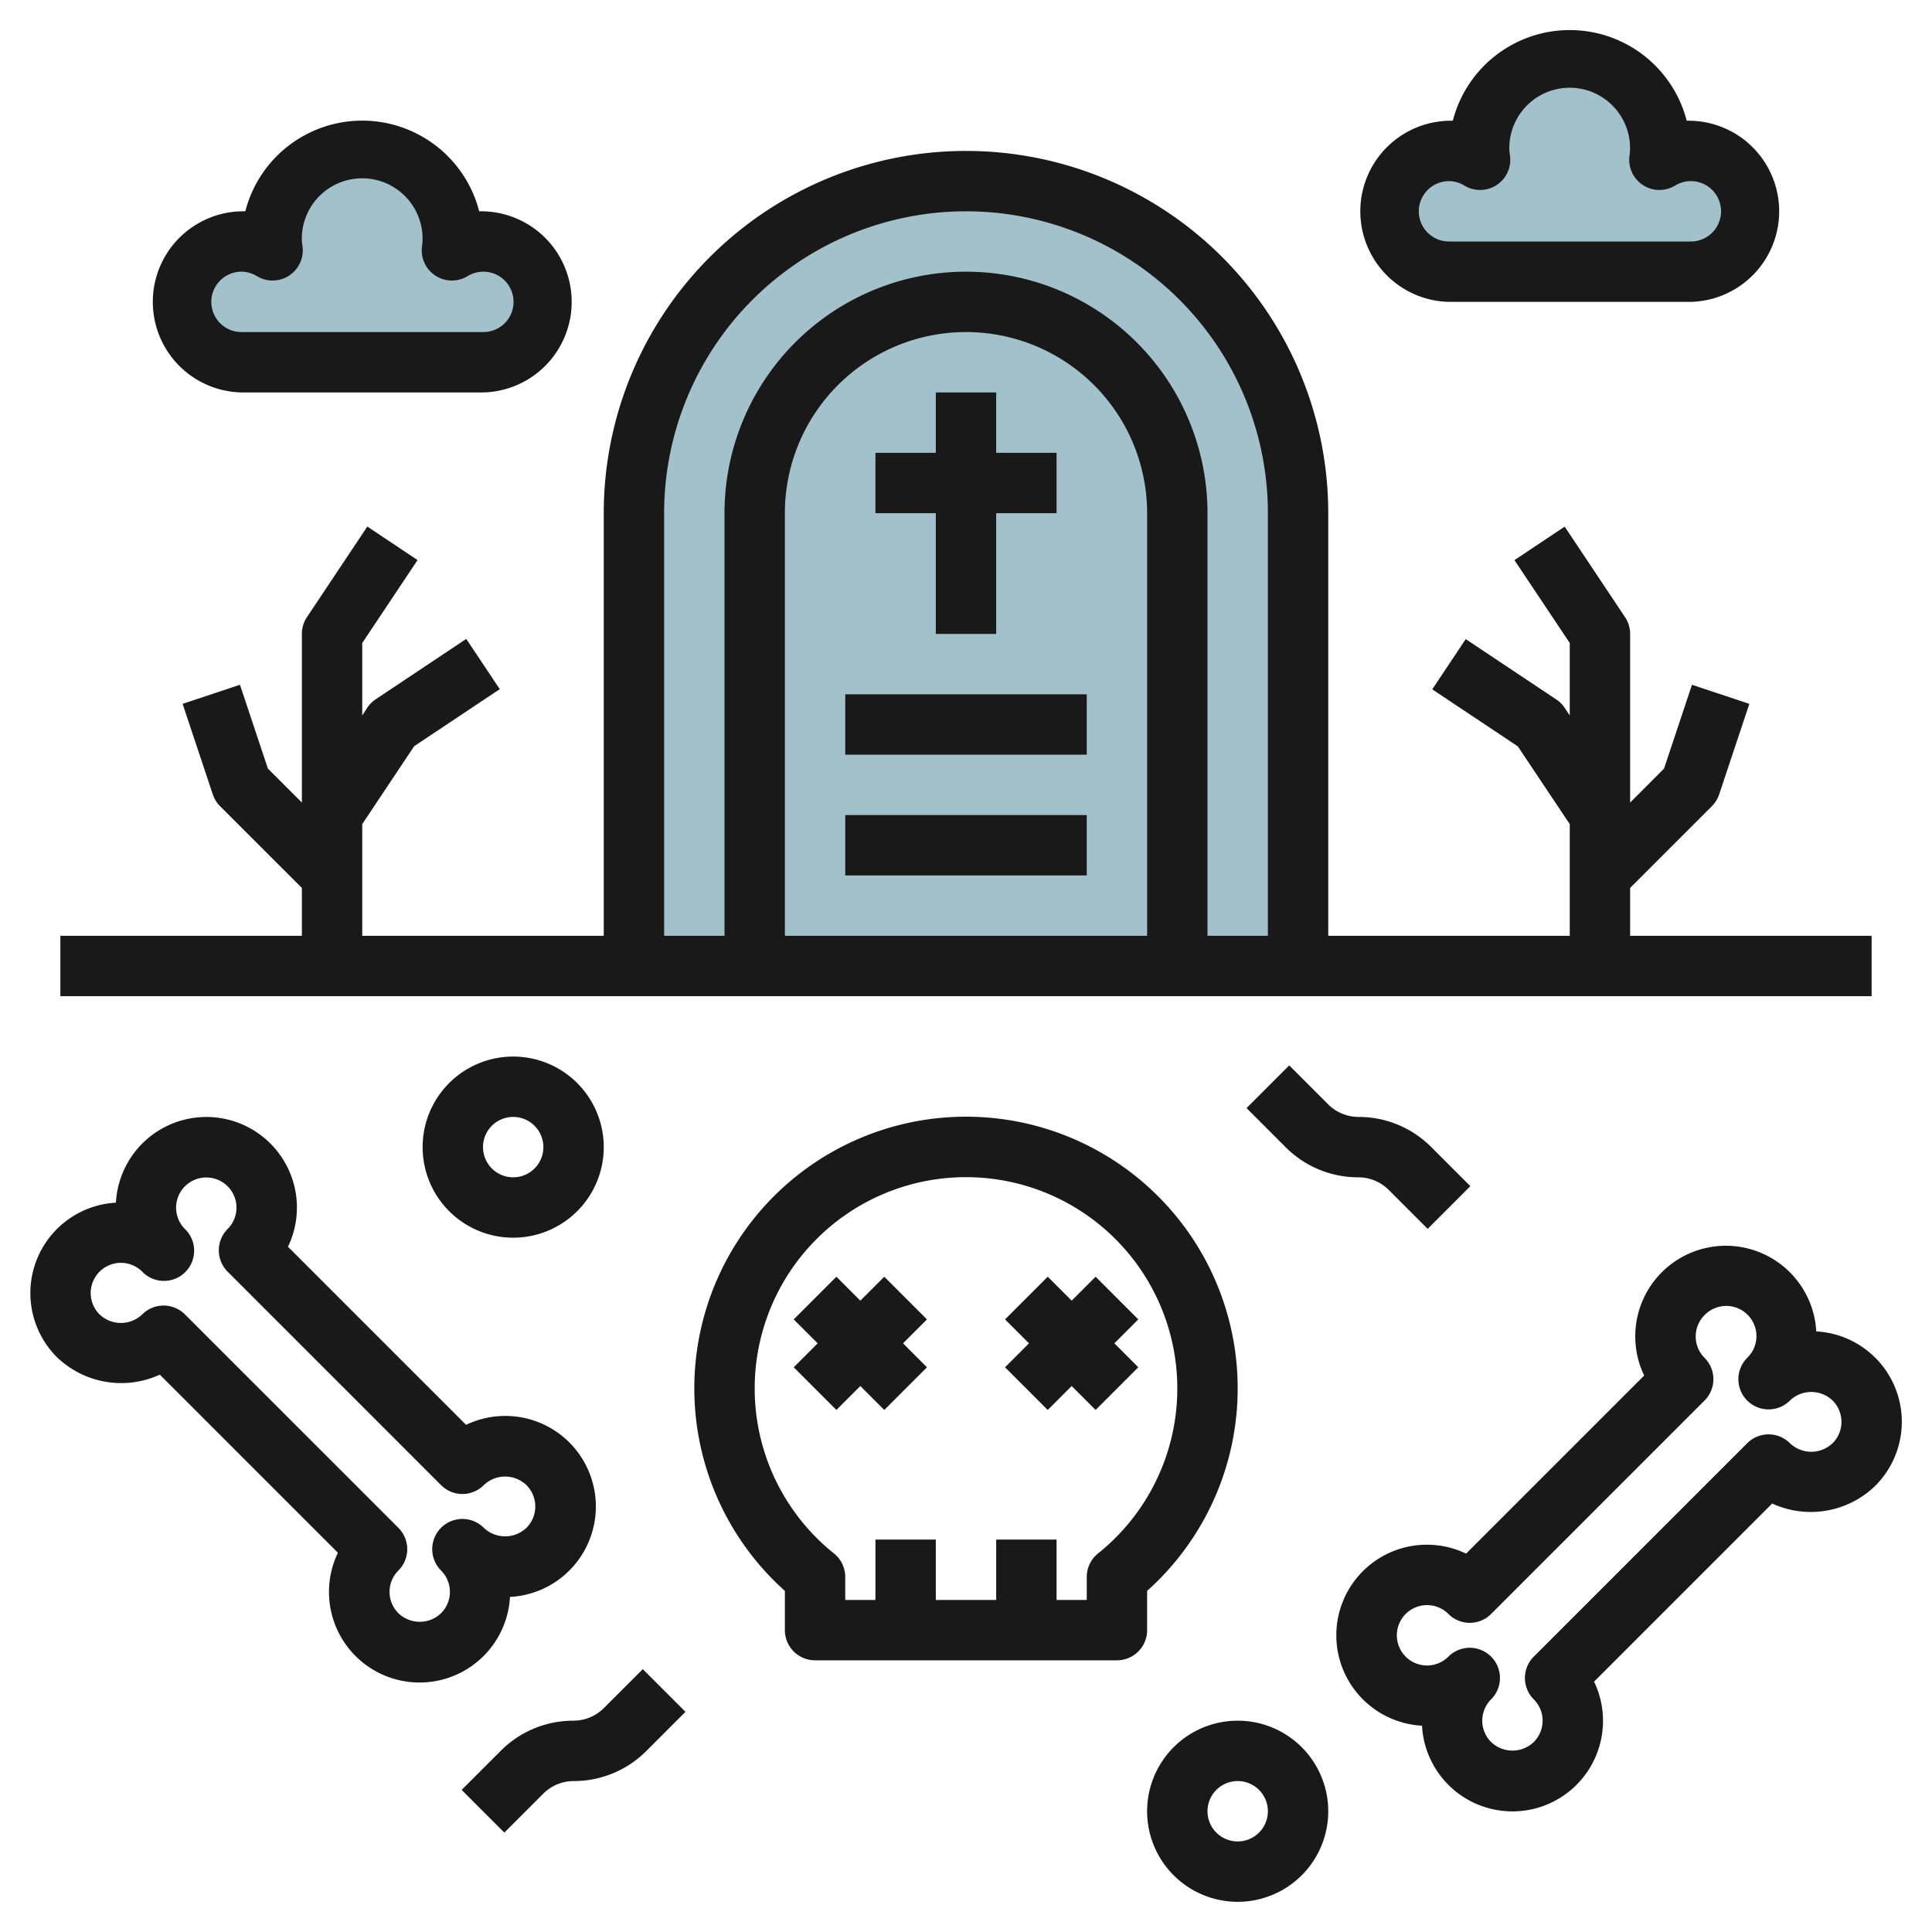 <svg id="Layer_3" height="512" viewBox="0 0 64 64" width="512" xmlns="http://www.w3.org/2000/svg" data-name="Layer 3"><path d="m21 32v-15a11 11 0 0 1 11-11 11 11 0 0 1 11 11v15z" fill="#a3c1ca"/><path d="m56 5a1.988 1.988 0 0 0 -1.03.293 2.822 2.822 0 0 0 .03-.293 3 3 0 0 0 -6 0 2.822 2.822 0 0 0 .03.293 2 2 0 1 0 -1.03 3.707h8a2 2 0 0 0 0-4z" fill="#a3c1ca"/><path d="m16 8a1.988 1.988 0 0 0 -1.03.293 2.822 2.822 0 0 0 .03-.293 3 3 0 0 0 -6 0 2.822 2.822 0 0 0 .03.293 2 2 0 1 0 -1.03 3.707h8a2 2 0 0 0 0-4z" fill="#a3c1ca"/><g fill="#191919"><path d="m62 31h-8v-1.586l2.707-2.707a1.013 1.013 0 0 0 .242-.391l1-3-1.9-.632-.925 2.776-1.124 1.126v-5.586a1 1 0 0 0 -.168-.555l-2-3-1.664 1.11 1.832 2.745v2.4l-.168-.252a.987.987 0 0 0 -.277-.277l-3-2-1.11 1.664 2.834 1.889 1.721 2.576v3.7h-8v-14a12 12 0 0 0 -24 0v14h-8v-3.7l1.721-2.582 2.834-1.889-1.11-1.664-3 2a.987.987 0 0 0 -.277.277l-.168.258v-2.4l1.832-2.747-1.664-1.11-2 3a1 1 0 0 0 -.168.557v5.586l-1.126-1.126-.925-2.776-1.9.632 1 3a1.013 1.013 0 0 0 .242.391l2.709 2.707v1.586h-8v2h60zm-40-14a10 10 0 0 1 20 0v14h-2v-14a8 8 0 0 0 -16 0v14h-2zm16 14h-12v-14a6 6 0 0 1 12 0z"/><path d="m31 21h2v-4h2v-2h-2v-2h-2v2h-2v2h2z"/><path d="m28 23h8v2h-8z"/><path d="m28 27h8v2h-8z"/><path d="m48 10h8a3 3 0 1 0 -.126-6 4 4 0 0 0 -7.748 0 3 3 0 1 0 -.126 6zm0-4a.985.985 0 0 1 .513.149 1 1 0 0 0 1.512-.955l-.025-.194a2 2 0 1 1 3.992.059l-.017.135a1 1 0 0 0 1.512.955 1 1 0 1 1 .513 1.851h-8a1 1 0 0 1 0-2z"/><path d="m8 13h8a3 3 0 1 0 -.126-6 4 4 0 0 0 -7.748 0 3 3 0 1 0 -.126 6zm0-4a.985.985 0 0 1 .513.149 1 1 0 0 0 1.512-.955l-.025-.194a2 2 0 1 1 3.992.059l-.017.135a1 1 0 0 0 1.512.955 1 1 0 1 1 .513 1.851h-8a1 1 0 0 1 0-2z"/><path d="m38 52.7a9 9 0 1 0 -12 0v1.3a1 1 0 0 0 1 1h10a1 1 0 0 0 1-1zm-1.626-1.24a1 1 0 0 0 -.374.78v.76h-1v-2h-2v2h-2v-2h-2v2h-1v-.76a1 1 0 0 0 -.374-.78 7 7 0 1 1 8.748 0z"/><path d="m29.293 42.293-.793.793-.793-.793-1.414 1.414.793.793-.793.793 1.414 1.414.793-.793.793.793 1.414-1.414-.793-.793.793-.793z"/><path d="m37.707 43.707-1.414-1.414-.793.793-.793-.793-1.414 1.414.793.793-.793.793 1.414 1.414.793-.793.793.793 1.414-1.414-.793-.793z"/><path d="m62.122 44.979a2.982 2.982 0 0 0 -1.956-.874 3 3 0 1 0 -5.7 1.461l-5.9 5.9a3 3 0 1 0 -1.46 5.7 3 3 0 1 0 5.7-1.46l5.9-5.9a3.065 3.065 0 0 0 3.415-.587 3 3 0 0 0 0-4.243zm-1.415 2.829a1.023 1.023 0 0 1 -1.414 0 1 1 0 0 0 -1.414 0l-7.071 7.071a1 1 0 0 0 0 1.414 1 1 0 0 1 0 1.414 1.022 1.022 0 0 1 -1.413 0 1 1 0 0 1 0-1.414 1 1 0 0 0 -1.415-1.415 1 1 0 1 1 0-1.413 1 1 0 0 0 1.415 0l7.07-7.07a1 1 0 0 0 0-1.415 1 1 0 0 1 0-1.414 1 1 0 1 1 1.414 1.414 1 1 0 0 0 1.415 1.415 1.022 1.022 0 0 1 1.414 0 1 1 0 0 1 0 1.414z"/><path d="m16.9 52.9a3 3 0 1 0 -1.46-5.7l-5.9-5.9a3 3 0 1 0 -5.7-1.46 3 3 0 0 0 -1.962 5.11 3.068 3.068 0 0 0 3.416.587l5.9 5.9a3 3 0 1 0 5.7 1.46zm-2.289-.874a1 1 0 0 1 0 1.414 1.023 1.023 0 0 1 -1.414 0 1 1 0 0 1 0-1.414 1 1 0 0 0 0-1.415l-7.071-7.07a1 1 0 0 0 -1.414 0 1.023 1.023 0 0 1 -1.414 0 1 1 0 0 1 1.414-1.415 1 1 0 1 0 1.414-1.414 1 1 0 1 1 1.415 0 1 1 0 0 0 0 1.414l7.07 7.071a1 1 0 0 0 1.415 0 1.022 1.022 0 0 1 1.414 0 1 1 0 0 1 0 1.413 1.023 1.023 0 0 1 -1.414 0 1 1 0 0 0 -1.415 1.415z"/><path d="m14 38a3 3 0 1 0 3-3 3 3 0 0 0 -3 3zm4 0a1 1 0 1 1 -1-1 1 1 0 0 1 1 1z"/><path d="m41 57a3 3 0 1 0 3 3 3 3 0 0 0 -3-3zm0 4a1 1 0 1 1 1-1 1 1 0 0 1 -1 1z"/><path d="m20 56.586a1.425 1.425 0 0 1 -1 .414 3.389 3.389 0 0 0 -2.414 1l-1.293 1.293 1.414 1.414 1.293-1.293a1.425 1.425 0 0 1 1-.414 3.389 3.389 0 0 0 2.414-1l1.293-1.293-1.414-1.414z"/><path d="m44 36.586-1.293-1.293-1.414 1.414 1.293 1.293a3.389 3.389 0 0 0 2.414 1 1.425 1.425 0 0 1 1 .414l1.293 1.293 1.414-1.414-1.293-1.293a3.389 3.389 0 0 0 -2.414-1 1.425 1.425 0 0 1 -1-.414z"/></g></svg>
